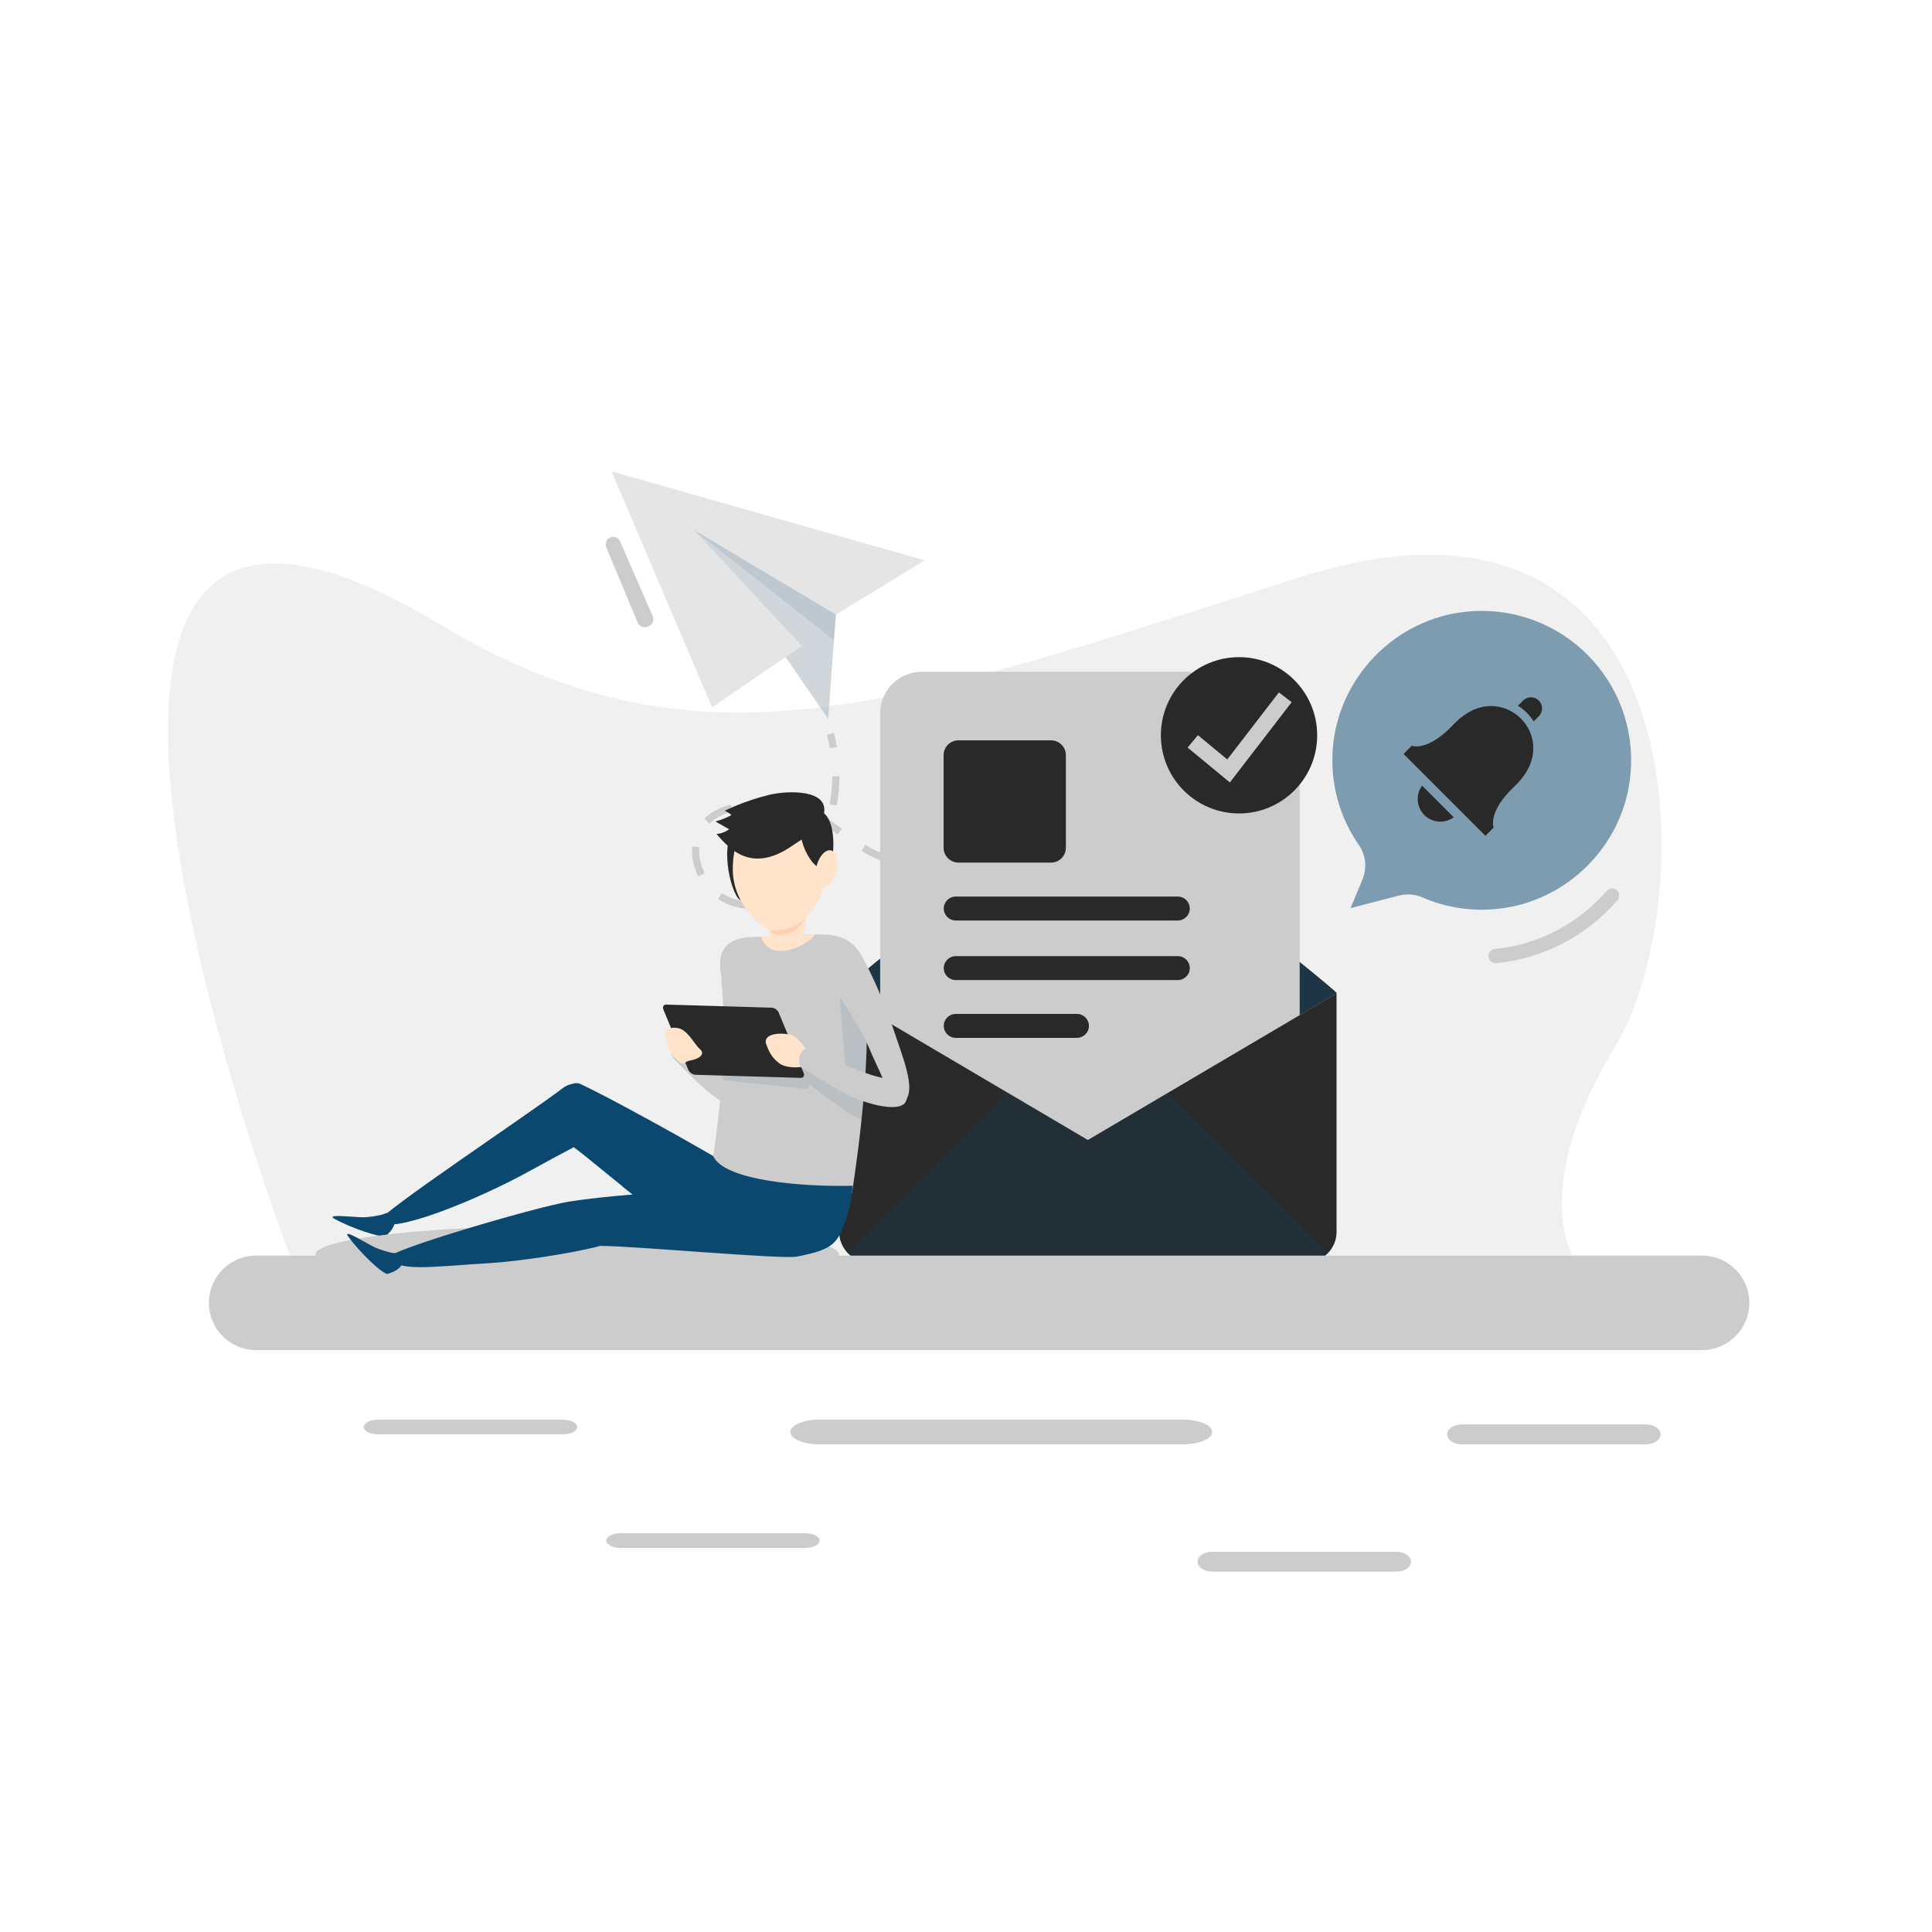 <svg width="600" height="600" viewBox="0 0 600 600" fill="none" xmlns="http://www.w3.org/2000/svg">
<path opacity="0.3" d="M488.373 389.935C488.373 389.935 475.04 368.682 501.706 324.784C528.371 280.885 528.87 139.382 403.627 179.302C278.384 219.222 217.444 242.512 136.724 193.959C-20.768 99.227 90.06 389.935 90.06 389.935H488.373Z" fill="#CCCCCC"/>
<path opacity="0.5" d="M189.916 146.399L221.144 219.671L243.969 204.057L257.195 223.277L259.583 190.855L287.205 174.023L189.916 146.399Z" fill="#CCCCCC"/>
<path opacity="0.1" d="M249.028 200.589L221.144 219.671L243.969 204.057L257.195 223.277L259.583 190.855L215.566 164.641L249.028 200.589Z" fill="#0B4870"/>
<path opacity="0.1" d="M258.998 198.802L215.566 164.641L259.583 190.855L258.998 198.802Z" fill="#0B4870"/>
<path d="M257.754 232.415C257.508 230.987 257.196 229.564 256.826 228.182L258.967 227.608C259.355 229.055 259.681 230.546 259.938 232.038L257.754 232.415Z" fill="#CCCCCC"/>
<path d="M231.897 282.185C228.679 281.969 225.6 280.943 222.994 279.214L224.219 277.367C226.504 278.882 229.21 279.782 232.044 279.972L231.897 282.185ZM241.105 280.377L240.127 278.387C242.432 277.254 244.664 275.497 246.758 273.166L248.407 274.646C246.122 277.19 243.665 279.119 241.105 280.377ZM216.825 272.135C215.573 269.602 214.913 266.817 214.914 264.082C214.914 263.858 214.919 263.632 214.928 263.409L214.954 262.928L217.165 263.09L217.143 263.494C217.135 263.693 217.131 263.888 217.131 264.082C217.13 266.48 217.711 268.925 218.812 271.155L216.825 272.135ZM302.591 271.63L302.581 269.413C305.468 269.399 308.44 269.281 311.411 269.062L311.574 271.273C308.552 271.495 305.53 271.615 302.591 271.63ZM293.6 271.339L292.184 271.229C289.46 271.003 286.99 270.695 284.636 270.289L285.013 268.104C287.303 268.5 289.708 268.799 292.368 269.021L293.754 269.126L293.6 271.339ZM320.505 270.331L320.206 268.134C323.057 267.746 325.996 267.26 328.941 266.693L329.361 268.869C326.376 269.444 323.397 269.936 320.505 270.331ZM275.827 268.09C273.222 267.204 270.78 266.121 268.567 264.872C268.22 264.677 267.873 264.474 267.53 264.267L268.675 262.369C268.998 262.565 269.324 262.755 269.654 262.94C271.749 264.124 274.066 265.15 276.541 265.993L275.827 268.09ZM253.705 267.206L251.783 266.102C253.22 263.604 254.449 260.945 255.44 258.198L257.525 258.949C256.49 261.818 255.206 264.596 253.705 267.206ZM338.122 266.961L337.6 264.807C340.372 264.135 343.258 263.371 346.174 262.536L346.785 264.668C343.839 265.51 340.925 266.281 338.122 266.961ZM355.347 262.052L354.664 259.944C357.481 259.031 360.286 258.074 363.074 257.084L363.815 259.172C361.008 260.17 358.185 261.133 355.347 262.052ZM260.13 259.131C258.09 257.645 255.9 256.086 253.53 254.789L252.788 254.396L253.803 252.426C254.067 252.561 254.332 252.702 254.593 252.845C257.08 254.205 259.43 255.878 261.435 257.339L260.13 259.131ZM220.271 255.797L218.721 254.212C220.673 252.302 223.341 250.87 226.88 249.835L227.625 251.926C224.366 252.88 221.934 254.17 220.271 255.797ZM244.691 251.47C242.171 250.906 239.586 250.619 237.008 250.619L236.11 250.631L236.055 248.414C239.106 248.34 242.186 248.636 245.176 249.307L244.691 251.47ZM259.866 250.164L257.683 249.776C258.191 246.911 258.455 243.99 258.471 241.096L260.687 241.107C260.672 244.126 260.396 247.174 259.866 250.164Z" fill="#CCCCCC"/>
<path d="M372.301 256.046L371.514 253.975C372.893 253.448 374.272 252.915 375.646 252.378L376.452 254.443C375.073 254.982 373.689 255.518 372.301 256.046Z" fill="#CCCCCC"/>
<path d="M464.476 299.117C463.348 299.117 462.383 298.26 462.272 297.113C462.153 295.896 463.045 294.812 464.264 294.694C477.661 293.396 489.985 287.001 498.968 276.686C499.773 275.761 501.174 275.668 502.094 276.471C503.018 277.274 503.116 278.674 502.311 279.598C492.582 290.771 479.222 297.7 464.693 299.106C464.619 299.114 464.548 299.117 464.476 299.117Z" fill="#CCCCCC"/>
<path d="M415.071 308.516L337.843 354.058L260.615 308.516C260.615 308.478 260.615 308.428 260.628 308.39C260.691 308.101 264.954 304.543 271.454 299.262C271.517 299.212 271.567 299.162 271.63 299.111C292.955 281.797 337.843 246.339 337.843 246.339C337.843 246.339 382.731 281.797 404.056 299.111C410.657 304.468 414.995 308.089 415.059 308.39C415.071 308.428 415.071 308.478 415.071 308.516Z" fill="#292929"/>
<path opacity="0.4" d="M415.071 308.516L337.843 354.058L260.615 308.516C260.615 308.478 260.615 308.428 260.628 308.39C260.691 308.101 264.954 304.543 271.454 299.262C271.517 299.212 271.567 299.162 271.63 299.111C292.955 281.797 337.843 246.339 337.843 246.339C337.843 246.339 382.731 281.797 404.056 299.111C410.657 304.468 414.995 308.089 415.059 308.39C415.071 308.428 415.071 308.478 415.071 308.516Z" fill="#0B4870"/>
<path d="M369.604 208.623H286.28C279.134 208.623 273.34 214.416 273.34 221.563V347.548C273.34 354.695 279.134 360.488 286.28 360.488H390.688C397.835 360.488 403.629 354.694 403.629 347.548V242.648L369.604 208.623Z" fill="#CCCCCC"/>
<path d="M369.604 229.706C369.604 236.854 375.397 242.647 382.544 242.647H403.628L369.604 208.623V229.706Z" fill="#CCCCCC"/>
<path d="M326.404 229.918H297.657C295.111 229.918 293.047 231.982 293.047 234.528V263.275C293.047 265.821 295.111 267.885 297.657 267.885H326.404C328.95 267.885 331.014 265.821 331.014 263.275V234.528C331.014 231.982 328.95 229.918 326.404 229.918Z" fill="#292929"/>
<path d="M365.785 278.436H296.808C294.757 278.436 293.094 280.098 293.094 282.149C293.094 284.201 294.757 285.864 296.808 285.864H365.785C367.836 285.864 369.499 284.201 369.499 282.149C369.499 280.098 367.837 278.436 365.785 278.436Z" fill="#292929"/>
<path d="M365.785 296.938H296.808C294.757 296.938 293.094 298.6 293.094 300.651C293.094 302.703 294.757 304.366 296.808 304.366H365.785C367.836 304.366 369.499 302.703 369.499 300.651C369.499 298.6 367.837 296.938 365.785 296.938Z" fill="#292929"/>
<path d="M334.459 314.887H296.808C294.757 314.887 293.094 316.549 293.094 318.601C293.094 320.652 294.757 322.315 296.808 322.315H334.459C336.51 322.315 338.173 320.652 338.173 318.601C338.173 316.549 336.51 314.887 334.459 314.887Z" fill="#292929"/>
<path d="M415.078 308.513V382.603C415.078 387.782 410.845 392.014 405.667 392.014H270.009C264.83 392.014 260.623 387.782 260.623 382.603V308.513L337.85 354.048L415.078 308.513Z" fill="#292929"/>
<path opacity="0.2" d="M412.467 389.065L362.761 339.359L337.85 354.046L312.928 339.352L263.219 389.061C264.93 390.869 267.332 392.013 270.008 392.013H405.667C408.342 392.014 410.75 390.871 412.467 389.065Z" fill="#0B4870"/>
<path opacity="0.5" d="M455.478 189.959C433.247 192.141 415.486 210.465 413.896 232.747C413.105 243.836 416.248 254.136 422.034 262.469C424.214 265.608 424.572 269.664 423.106 273.194L419.44 282.02L434.426 278.135C436.868 277.502 439.448 277.7 441.763 278.704C448.711 281.717 456.533 283.09 464.756 282.294C486.576 280.182 504.232 262.56 506.339 240.739C509.168 211.464 484.762 187.085 455.478 189.959Z" fill="#0B4870"/>
<path d="M461.319 259.567L463.869 257.017C463.869 257.017 461.844 252.244 470.334 244.196C475.388 239.405 476.519 234.766 476.108 230.974C475.454 224.937 470.524 220.007 464.486 219.353C460.694 218.942 456.055 220.073 451.265 225.126C443.216 233.617 438.443 231.592 438.443 231.592L435.893 234.142L461.319 259.567Z" fill="#292929"/>
<path d="M441.645 243.994C439.628 246.747 439.855 250.63 442.343 253.117C444.831 255.605 448.714 255.833 451.467 253.815L441.645 243.994Z" fill="#292929"/>
<path d="M477.89 222.448L476.302 224.036C475.066 222.071 473.387 220.392 471.408 219.168L473.009 217.567C474.363 216.213 476.549 216.214 477.903 217.567C479.243 218.908 479.243 221.094 477.89 222.448Z" fill="#292929"/>
<path d="M192.564 168.127L202.693 191.371C203.208 192.556 202.663 193.934 201.477 194.446L201.116 194.602C199.924 195.116 198.542 194.561 198.038 193.365L188.27 169.965C187.753 168.738 188.364 167.328 189.613 166.867C190.775 166.438 192.07 166.99 192.564 168.127Z" fill="#CCCCCC"/>
<path d="M543.256 404.611C543.256 412.717 536.685 419.288 528.579 419.288H79.552C71.446 419.288 64.875 412.717 64.875 404.611C64.875 396.506 71.446 389.935 79.552 389.935H528.579C536.685 389.935 543.256 396.506 543.256 404.611Z" fill="#CCCCCC"/>
<path d="M239.426 370.604C238.885 370.129 238.296 369.638 237.641 369.113C231.04 363.823 191.357 341.762 180.171 336.619C179.406 336.268 178.413 336.33 177.368 336.711C176.494 336.872 175.553 337.3 174.537 338.092C165.746 344.94 116.913 377.413 117.895 379.202C120.448 383.853 147.777 372.922 164.532 363.643C169.661 360.803 173.731 358.646 178.19 356.267C180.932 358.259 186.68 363.099 193.24 368.376C203.051 376.269 214.564 385.097 220.182 386.653C227.47 388.668 232.777 388.569 236.724 385.834C244.618 380.349 247.435 377.581 239.426 370.604Z" fill="#0B4870"/>
<path d="M236.726 385.836C232.778 388.571 227.472 388.669 220.184 386.655C214.566 385.099 203.053 376.271 193.242 368.377C210.57 368.541 230.584 370.506 237.807 370.588C238.347 370.604 238.888 370.604 239.428 370.604C247.437 377.581 244.619 380.349 236.726 385.836Z" fill="#0B4870"/>
<path d="M219.519 338.743C217.418 336.991 212.329 331.922 209.698 329.278C208.174 327.745 207.844 325.277 209.164 323.564C209.287 323.404 209.424 323.249 209.575 323.1C210.685 322.008 211.389 323.138 212.543 323.907C217.895 327.473 228.774 332.367 234.111 333.886C239.708 335.478 241.569 339.457 237.58 345.196C235.325 348.439 225.617 343.831 219.519 338.743Z" fill="#CCCCCC"/>
<path d="M268.53 336.778C268.53 336.86 268.514 336.942 268.514 337.024C268.252 340.709 267.908 344.328 267.548 347.768C266.222 360.51 264.567 370.582 264.567 370.582H231.68C225.375 370.582 220.56 364.981 221.526 358.757C222.411 353.008 223.377 345.54 224.015 337.22C224.081 336.319 224.147 335.418 224.212 334.501C224.622 328.491 224.818 322.12 224.671 315.667V315.601C224.588 311.835 224.392 308.035 224.048 304.268C224.228 301.942 220.396 291.542 233.351 291.018L252.12 290.232C258.835 289.937 264.158 294.671 266.68 300.681C266.925 301.255 267.139 301.877 267.352 302.548C269.677 310.213 269.513 323.774 268.53 336.778Z" fill="#CCCCCC"/>
<path opacity="0.1" d="M268.531 336.779C268.531 336.86 268.515 336.943 268.515 337.024L262.864 334.469L259.949 300.256L267.352 302.549C269.678 310.214 269.514 323.774 268.531 336.779Z" fill="#0B4870"/>
<path opacity="0.1" d="M268.535 336.774C268.267 340.539 267.916 344.253 267.548 347.767C266.109 347.098 264.72 346.362 263.466 345.576C262.027 344.689 259.316 342.731 256.756 340.841L251.201 336.708C251.385 337.277 251.285 337.728 250.95 337.963V337.979C250.749 338.13 250.465 338.181 250.147 338.163L225.401 335.536C224.815 335.436 224.43 335.051 224.213 334.499C224.615 328.492 224.815 322.117 224.665 315.659V315.609L247.085 326.033C247.32 326.083 247.553 326.133 247.788 326.2C249.746 326.736 251.201 329.028 252.389 330.918C253.008 330.935 253.644 331.487 254.464 331.872C257.945 333.545 263.482 335.402 268.535 336.774Z" fill="#0B4870"/>
<path d="M205.896 313.005C205.914 313.167 205.953 313.333 206.014 313.504L213.74 332.181C214.107 333.051 215.118 333.766 215.994 333.781L248.634 334.744C248.955 334.736 249.235 334.659 249.43 334.505L249.431 334.486C249.736 334.217 249.81 333.761 249.586 333.219L241.86 314.521C241.514 313.676 240.503 312.961 239.628 312.946L206.987 311.983C206.281 311.966 205.866 312.387 205.896 313.005Z" fill="#292929"/>
<path d="M121.412 376.989C121.975 377.239 122.698 378.661 122.651 379.276C122.498 381.322 120.882 382.836 119.936 383.758C118.929 384.741 108.847 381.357 103.764 378.448C101.019 376.877 110.632 378.096 112.914 378.04C114.656 377.997 117.951 377.521 118.961 377.1C120.024 376.657 120.519 376.592 120.996 376.803L121.412 376.989Z" fill="#0B4870"/>
<path d="M260.524 389.572C260.524 394.546 224.137 398.577 179.251 398.577C134.365 398.577 97.978 394.546 97.978 389.572C97.978 384.599 134.366 380.568 179.251 380.568C224.137 380.567 260.524 384.599 260.524 389.572Z" fill="#CCCCCC"/>
<path d="M124.68 390.107C125.083 390.574 125.132 392.168 124.828 392.705C123.819 394.491 121.712 395.172 120.463 395.605C119.135 396.065 111.451 388.713 108.089 383.917C106.274 381.327 114.454 386.521 116.542 387.442C118.138 388.145 121.322 389.116 122.415 389.165C123.565 389.216 124.041 389.367 124.382 389.762L124.68 390.107Z" fill="#0B4870"/>
<path d="M263.317 376.84C263.328 376.801 263.339 376.763 263.349 376.724C264.014 374.396 264.505 371.609 264.822 368.245C248.911 368.648 224.83 366.609 221.483 359.006C220.123 361.637 218.951 365.583 218.665 369.605C205.071 370.195 187.871 371.38 176.631 373.185C165.642 375.038 120.504 388.397 121.203 390.315C122.972 395.169 133.544 393.394 152.711 392.227C160.492 391.754 177.99 389.251 186.381 386.915C197.456 386.97 242.857 391.171 247.559 390.24C259.02 387.973 260.218 386.19 262.996 377.892C263.028 377.798 263.049 377.714 263.079 377.621C263.161 377.368 263.24 377.106 263.317 376.84Z" fill="#0B4870"/>
<path d="M245.329 321.303C248.254 321.891 250.399 326.422 251.964 327.751C253.858 329.359 251.803 330.837 249.142 331.306C246.758 331.727 243.523 331.403 242.073 330.255C240.846 329.285 239.31 328.145 237.963 324.34C236.863 321.235 241.51 320.536 245.329 321.303Z" fill="#FFE3CA"/>
<path d="M210.673 319.31C213.598 319.898 215.743 324.429 217.308 325.758C219.202 327.366 217.146 328.844 214.486 329.313C212.103 329.734 212.633 331.1 211.182 329.952C209.955 328.981 208.42 327.841 207.072 324.037C205.972 320.932 206.854 318.543 210.673 319.31Z" fill="#FFE3CA"/>
<path d="M282.371 337.203C282.364 337.051 282.36 336.897 282.344 336.751C282.069 332.986 280.375 328.185 279.056 324.314C277.011 318.312 273.932 308.559 267.78 297.151C264.848 291.713 260.624 289.944 253.489 290.245C250.684 290.363 257.594 303.151 259.114 306.67C260.739 310.434 266.5 316.893 270.742 327.407C271.115 328.335 273.659 333.671 274.075 334.744C268.481 333.728 256.427 328.085 252.377 326.488C251.087 325.98 250.308 325.135 249.305 326.326C247.218 328.806 248.613 331.385 248.613 331.385C248.613 331.385 258.986 337.772 262.323 339.522C269.357 343.21 279.818 345.668 281.338 342.022C281.509 341.612 281.658 341.214 281.786 340.827C282.273 339.861 282.431 338.614 282.371 337.203Z" fill="#CCCCCC"/>
<path d="M236.424 290.882C237.092 293.668 239.502 295.492 242.862 295.351C246.222 295.209 250.994 293.082 253.168 290.177L236.424 290.882Z" fill="#FFE3CA"/>
<path d="M228.86 256.412C222.575 261.782 227.591 279.882 230.302 279.606L236.069 275.559C240.496 274.861 239.183 247.593 228.86 256.412Z" fill="#292929"/>
<path d="M238.749 291.875C240.057 285.437 236.957 277.746 235.747 271.932C234.996 268.325 237.096 264.678 240.844 263.876C244.93 263.001 249.052 265.586 249.893 269.452C250.31 271.375 252.073 278.503 249.166 291.875" fill="#FFE3CA"/>
<path d="M227.589 270.677C227.907 281.156 237.083 289.677 241.863 289.677C246.203 289.677 256.781 281.12 256.462 270.64C256.143 260.161 249.09 251.694 240.708 251.728C232.326 251.762 227.269 260.198 227.589 270.677Z" fill="#FFE3CA"/>
<path d="M256.002 269.868C259.697 272.023 261.019 248.299 251.918 252.359C244.445 255.693 251.575 270.567 256.002 269.868Z" fill="#292929"/>
<path d="M246.026 262.67C233.417 271.37 226.64 263.737 222.51 259.007C222.51 259.007 224.461 258.966 226.448 257.539C226.448 257.539 224.474 256.402 222.176 255.111C222.176 255.111 224.499 254.577 226.882 253.272C226.882 253.272 228.009 253.328 225.089 251.775C225.089 251.775 231.103 248.711 239.05 246.807C244.449 245.514 258.034 244.94 255.758 253.215C255.576 253.876 255.33 254.503 255.042 255.092C253.309 258.632 250.524 259.566 246.026 262.67Z" fill="#292929"/>
<path d="M253.569 269.023C252.771 272.187 253.511 275.117 255.221 275.567C256.931 276.017 258.965 273.817 259.763 270.653C260.56 267.49 259.821 264.561 258.111 264.11C256.4 263.66 254.367 265.86 253.569 269.023Z" fill="#FFE3CA"/>
<path d="M250.393 284.637C250.393 284.637 248.183 288.832 245.307 289.677C242.43 290.521 241.142 291.018 239.061 288.947C239.061 288.947 246.623 289.705 250.393 284.637Z" fill="#FCD2B1"/>
<path d="M384.792 252.621C398.196 252.621 409.061 241.755 409.061 228.352C409.061 214.949 398.196 204.083 384.792 204.083C371.389 204.083 360.523 214.949 360.523 228.352C360.523 241.755 371.389 252.621 384.792 252.621Z" fill="#292929"/>
<path d="M381.947 242.997L368.836 232.166L372.021 228.312L381.142 235.847L397.174 215.027L401.135 218.078L381.947 242.997Z" fill="#CCCCCC"/>
<path d="M179.252 443.168C179.252 444.434 177.2 445.46 174.669 445.46H117.548C115.017 445.46 112.965 444.434 112.965 443.168C112.965 441.903 115.017 440.876 117.548 440.876H174.669C177.2 440.876 179.252 441.902 179.252 443.168Z" fill="#CCCCCC"/>
<path d="M254.546 478.445C254.546 479.711 252.495 480.737 249.963 480.737H192.843C190.312 480.737 188.26 479.711 188.26 478.445C188.26 477.18 190.311 476.154 192.843 476.154H249.964C252.495 476.154 254.546 477.18 254.546 478.445Z" fill="#CCCCCC"/>
<path d="M438.205 485C438.205 486.712 436.153 488.1 433.621 488.1H376.501C373.97 488.1 371.918 486.712 371.918 485C371.918 483.288 373.97 481.9 376.501 481.9H433.622C436.153 481.9 438.205 483.288 438.205 485Z" fill="#CCCCCC"/>
<path d="M515.703 445.459C515.703 447.172 513.651 448.559 511.119 448.559H453.999C451.468 448.559 449.416 447.172 449.416 445.459C449.416 443.747 451.468 442.359 453.999 442.359H511.12C513.651 442.359 515.703 443.747 515.703 445.459Z" fill="#CCCCCC"/>
<path d="M376.45 444.718C376.45 446.84 372.396 448.56 367.395 448.56H254.536C249.535 448.56 245.48 446.84 245.48 444.718C245.48 442.596 249.535 440.876 254.536 440.876H367.395C372.396 440.876 376.45 442.596 376.45 444.718Z" fill="#CCCCCC"/>
</svg>
